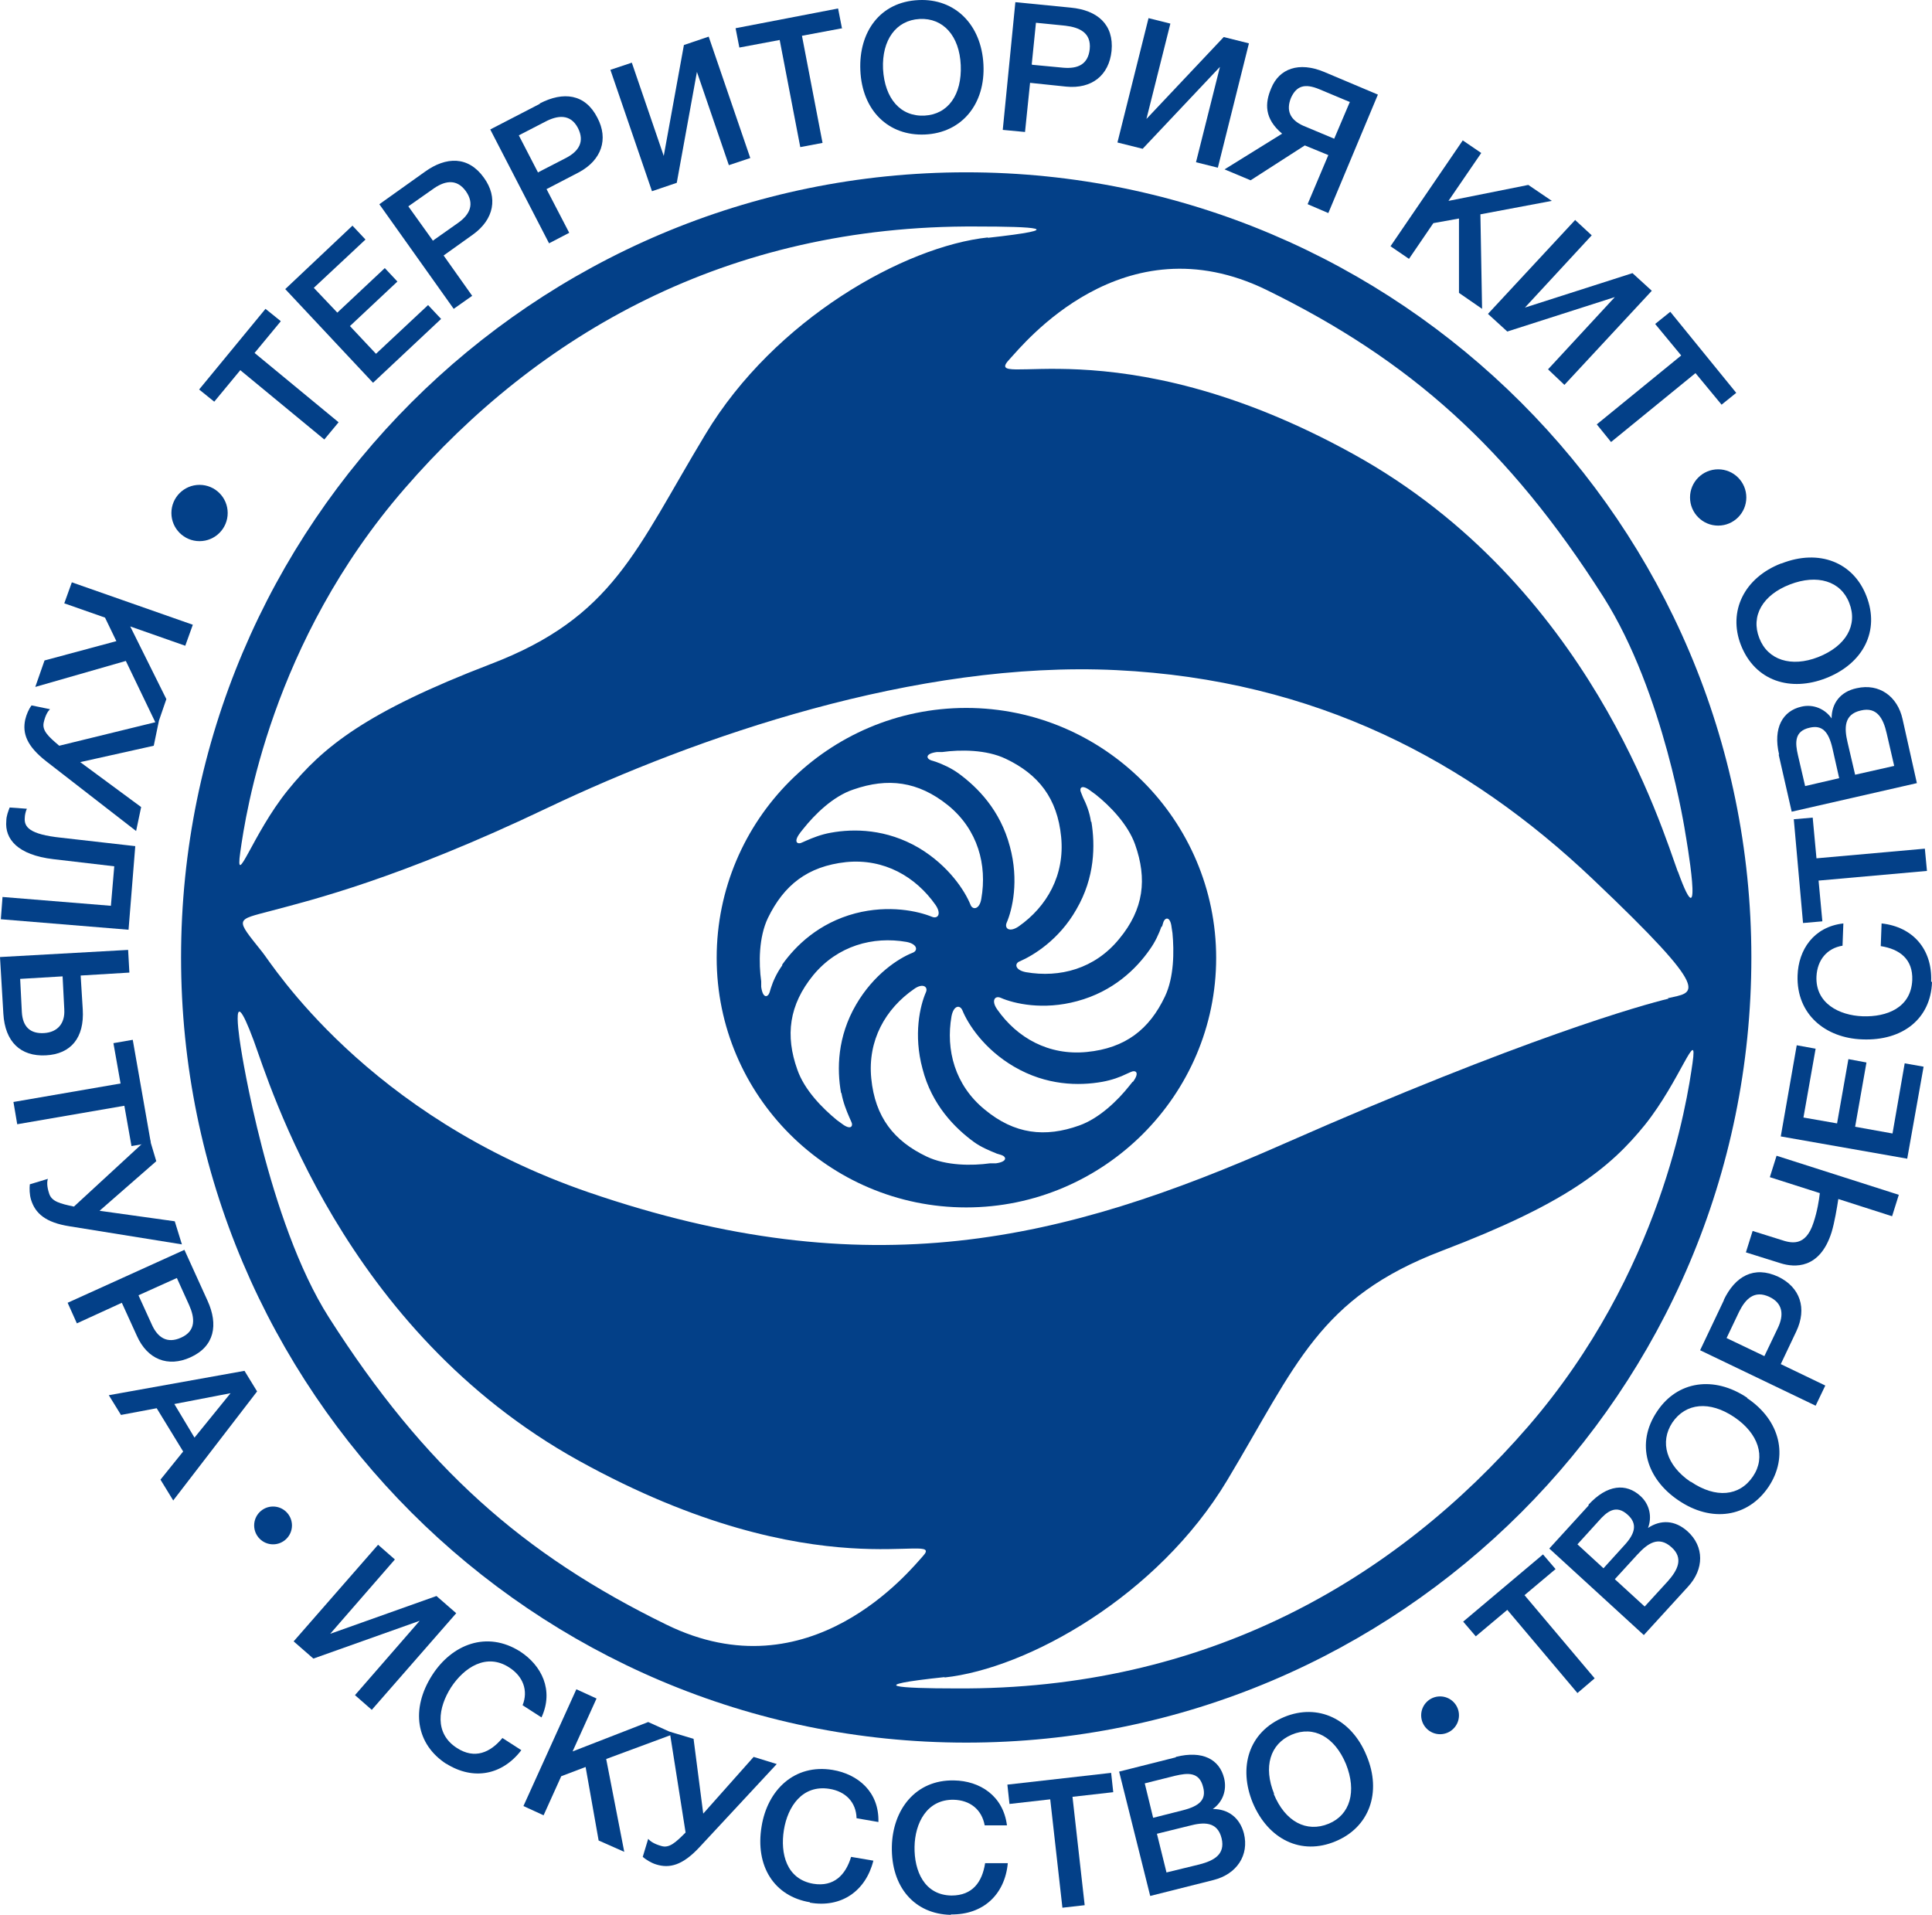 <?xml version="1.0" encoding="UTF-8"?> <svg xmlns="http://www.w3.org/2000/svg" viewBox="6091.8 5180.582 459.9 455.818"><path fill="rgb(3, 64, 136)" stroke="none" fill-opacity="1" stroke-width="0" stroke-opacity="1" class="cls-1" id="tSvg7dc4cb413d" d="M 6321.8 5349.1 C 6289 5349.1 6262.4 5375.8 6262.4 5408.6 C 6262.4 5441.4 6289.1 5468 6321.8 5468 C 6354.5 5468 6381.3 5441.3 6381.3 5408.6C 6381.3 5375.9 6354.6 5349.1 6321.8 5349.1Z M 6351.5 5376.2 C 6351.2 5374 6350.4 5372 6349.6 5370.4 C 6349.467 5370.067 6349.333 5369.733 6349.2 5369.4 C 6348.6 5368.2 6349.2 5367.1 6351.5 5368.9 C 6351.867 5369.167 6352.233 5369.433 6352.6 5369.7 C 6356 5372.4 6360.3 5376.8 6362 5381.6 C 6364.9 5389.8 6364.1 5397 6358.2 5404.1 C 6352.4 5411.2 6344.1 5413.4 6336 5412 C 6333.4 5411.5 6333.2 5409.9 6334.6 5409.4 C 6337.8 5408 6343.9 5404.3 6348 5397.1 C 6352.5 5389.4 6352.5 5381.7 6351.6 5376.2 M 6314.8 5359.6 C 6315.233 5359.6 6315.667 5359.6 6316.1 5359.6 C 6320.4 5359 6326.6 5359 6331.2 5361.2 C 6339 5364.9 6343.5 5370.6 6344.4 5379.8 C 6345.3 5388.9 6341 5396.4 6334.3 5401.1 C 6332.1 5402.6 6330.9 5401.6 6331.4 5400.3 C 6332.8 5397.1 6334.4 5390.2 6332.2 5382.1 C 6329.9 5373.4 6324.5 5368 6320 5364.7 C 6318.2 5363.4 6316.2 5362.5 6314.5 5361.9 C 6314.167 5361.8 6313.833 5361.7 6313.5 5361.6C 6312.3 5361.2 6311.9 5360 6314.8 5359.6Z M 6282.2 5378.9 C 6282.467 5378.567 6282.733 5378.233 6283 5377.9 C 6285.7 5374.5 6290.1 5370.1 6295 5368.5 C 6303.1 5365.7 6310.3 5366.5 6317.5 5372.3 C 6324.6 5378.1 6326.8 5386.5 6325.4 5394.5 C 6325 5397.1 6323.3 5397.3 6322.8 5395.9 C 6321.5 5392.7 6317.7 5386.7 6310.5 5382.4 C 6302.8 5377.9 6295.1 5377.8 6289.6 5378.8 C 6287.3 5379.2 6285.3 5380 6283.7 5380.7 C 6283.4 5380.833 6283.1 5380.967 6282.8 5381.1 C 6281.7 5381.7 6280.5 5381.1 6282.3 5378.8 M 6278 5410.4 C 6276.7 5412.2 6275.8 5414.2 6275.3 5415.8 C 6275.2 5416.133 6275.1 5416.467 6275 5416.8 C 6274.6 5418 6273.4 5418.4 6273 5415.5 C 6273 5415.067 6273 5414.633 6273 5414.2 C 6272.4 5409.9 6272.4 5403.7 6274.6 5399.1 C 6278.4 5391.3 6284 5386.8 6293.2 5385.8 C 6302.3 5384.9 6309.8 5389.3 6314.5 5396 C 6316 5398.2 6315 5399.4 6313.6 5398.8 C 6310.4 5397.5 6303.5 5395.9 6295.4 5398 C 6286.7 5400.3 6281.2 5405.7 6278 5410.2 M 6292.1 5440.8 C 6292.5 5443 6293.3 5445 6294 5446.6 C 6294.133 5446.9 6294.267 5447.2 6294.4 5447.5 C 6295 5448.6 6294.4 5449.8 6292.1 5448 C 6291.733 5447.733 6291.367 5447.467 6291 5447.2 C 6287.6 5444.4 6283.3 5440.1 6281.6 5435.2 C 6278.7 5427.1 6279.6 5419.8 6285.4 5412.7 C 6291.2 5405.7 6299.6 5403.4 6307.6 5404.8 C 6310.2 5405.3 6310.4 5406.9 6309 5407.4 C 6305.7 5408.7 6299.8 5412.5 6295.6 5419.7 C 6291.1 5427.4 6291 5435.1 6292 5440.7 M 6328.8 5457.5 C 6328.367 5457.5 6327.933 5457.5 6327.5 5457.5 C 6323.2 5458.1 6317 5458.1 6312.4 5455.9 C 6304.6 5452.2 6300.1 5446.5 6299.2 5437.3 C 6298.3 5428.2 6302.6 5420.7 6309.4 5416 C 6311.5 5414.5 6312.8 5415.5 6312.2 5416.8 C 6310.8 5420 6309.2 5426.9 6311.4 5435 C 6313.6 5443.6 6319.1 5449.1 6323.6 5452.4 C 6325.4 5453.7 6327.4 5454.5 6329.1 5455.2 C 6329.433 5455.3 6329.767 5455.4 6330.1 5455.5 C 6331.4 5455.9 6331.7 5457.1 6328.9 5457.5 M 6361.4 5438.1 C 6361.133 5438.433 6360.867 5438.767 6360.6 5439.1 C 6357.9 5442.5 6353.5 5446.8 6348.7 5448.5 C 6340.6 5451.4 6333.3 5450.6 6326.2 5444.7 C 6319.1 5438.9 6316.9 5430.5 6318.3 5422.5 C 6318.8 5419.9 6320.3 5419.7 6320.9 5421.1 C 6322.2 5424.3 6326 5430.3 6333.2 5434.5 C 6340.9 5439 6348.6 5439.1 6354.2 5438.1 C 6356.4 5437.7 6358.4 5437 6360 5436.2 C 6360.3 5436.067 6360.6 5435.933 6360.9 5435.8 C 6362.1 5435.2 6363.2 5435.8 6361.5 5438.1 M 6368.4 5401.2 C 6368.5 5400.867 6368.6 5400.533 6368.7 5400.2 C 6369.1 5398.9 6370.4 5398.6 6370.7 5401.4 C 6370.767 5401.833 6370.833 5402.267 6370.9 5402.7 C 6371.3 5407 6371.3 5413.2 6369.1 5417.8 C 6365.4 5425.6 6359.7 5430.1 6350.5 5431 C 6341.4 5431.9 6333.9 5427.6 6329.2 5420.9 C 6327.7 5418.8 6328.6 5417.5 6330 5418.1 C 6333.2 5419.5 6340.1 5421.1 6348.2 5418.9 C 6356.8 5416.6 6362.3 5411.2 6365.5 5406.6 C 6366.8 5404.8 6367.7 5402.8 6368.3 5401.1"></path><path fill="rgb(3, 64, 136)" stroke="none" fill-opacity="1" stroke-width="0" stroke-opacity="1" class="cls-1" id="tSvg13f4adb55a4" d="M 6321.8 5221.6 C 6218.7 5221.6 6134.9 5305.5 6134.9 5408.5 C 6134.9 5511.5 6218.7 5595.4 6321.8 5595.4 C 6424.9 5595.4 6508.7 5511.6 6508.7 5408.5C 6508.7 5305.4 6424.8 5221.6 6321.8 5221.6Z M 6491.2 5388.1 C 6487.4 5377.8 6470.2 5319.8 6414 5288.7 C 6356.9 5257.1 6324.5 5274.1 6332.2 5266 C 6335.3 5262.7 6359.1 5232.9 6393.3 5249.6 C 6427.4 5266.3 6450.9 5287.2 6473.5 5322.7 C 6488 5345.6 6493 5379 6493 5379 C 6493 5379 6497.8 5406.3 6491.2 5388 M 6489 5418.3 C 6482.8 5419.8 6454.7 5427.6 6397.3 5452.9 C 6344.8 5476.1 6298.6 5487.3 6231.9 5464.4 C 6179 5446.2 6156.5 5410 6154.3 5407.3 C 6147.7 5399 6147.7 5399.7 6156.7 5397.3 C 6165.7 5394.9 6186.7 5389.8 6222.1 5372.9 C 6257.6 5356 6309.9 5337.8 6357.5 5340.1 C 6405.1 5342.4 6441.4 5361.8 6470.9 5389.8 C 6500.4 5417.8 6495.1 5416.7 6488.8 5418.2 M 6327 5237.1 C 6307.2 5239.2 6276.2 5256.5 6259.7 5284 C 6243.1 5311.5 6237.9 5327.5 6208.5 5338.7 C 6179.1 5350 6168.7 5358.3 6160.3 5368.7 C 6151.9 5379.1 6147.7 5392.7 6149 5383.4 C 6150.3 5374.2 6156.4 5333.4 6188.1 5296.9 C 6219.8 5260.3 6264.7 5234.1 6324.3 5234.5 C 6338 5234.5 6346.8 5235 6326.9 5237.2 M 6152.2 5428.3 C 6156 5438.6 6173.4 5497.2 6229.6 5528.3 C 6286.7 5559.9 6317.3 5544.6 6311.5 5551 C 6308.5 5554.3 6284.6 5584.1 6250.4 5567.3 C 6216.2 5550.6 6192.8 5529.8 6170.1 5494.2 C 6155.5 5471.3 6149.2 5430.4 6149.2 5430.4C 6149.2 5430.4 6146 5411.6 6152.2 5428.3Z M 6316.6 5579.9 C 6336.4 5577.8 6367.4 5560.5 6383.9 5533 C 6400.4 5505.5 6405.7 5489.5 6435.1 5478.3 C 6464.5 5467.1 6475 5458.7 6483.4 5448.3 C 6491.7 5437.9 6496 5424.4 6494.7 5433.6 C 6493.4 5442.8 6487.2 5483.5 6455.6 5520.1 C 6423.9 5556.7 6378.9 5582.9 6319.4 5582.5 C 6305.7 5582.5 6296.9 5581.9 6316.7 5579.8"></path><path fill="rgb(3, 64, 136)" stroke="none" fill-opacity="1" stroke-width="0" stroke-opacity="1" class="cls-1" id="tSvg66f09c66e2" d="M 6158.6 5257.1 C 6156.533 5259.6 6154.467 5262.1 6152.4 5264.6 C 6159.067 5270.1 6165.733 5275.6 6172.4 5281.1 C 6171.267 5282.467 6170.133 5283.833 6169 5285.2 C 6162.333 5279.7 6155.667 5274.2 6149 5268.7 C 6146.933 5271.2 6144.867 5273.7 6142.8 5276.2 C 6141.6 5275.233 6140.4 5274.267 6139.2 5273.3 C 6144.467 5266.9 6149.733 5260.5 6155 5254.1 C 6156.2 5255.067 6157.4 5256.033 6158.6 5257C 6158.6 5257.033 6158.6 5257.067 6158.6 5257.1Z"></path><path fill="rgb(3, 64, 136)" stroke="none" fill-opacity="1" stroke-width="0" stroke-opacity="1" class="cls-1" id="tSvg935a4ebfe2" d="M 6178.7 5237.7 C 6174.633 5241.5 6170.567 5245.3 6166.5 5249.1 C 6168.367 5251.067 6170.233 5253.033 6172.1 5255 C 6175.867 5251.467 6179.633 5247.933 6183.4 5244.4 C 6184.4 5245.467 6185.4 5246.533 6186.4 5247.6 C 6182.633 5251.133 6178.867 5254.667 6175.1 5258.2 C 6177.167 5260.4 6179.233 5262.6 6181.3 5264.8 C 6185.433 5260.933 6189.567 5257.067 6193.7 5253.2 C 6194.733 5254.3 6195.767 5255.4 6196.8 5256.5 C 6191.4 5261.567 6186 5266.633 6180.6 5271.7 C 6173.633 5264.267 6166.667 5256.833 6159.7 5249.4 C 6165.033 5244.367 6170.367 5239.333 6175.7 5234.3 C 6176.733 5235.4 6177.767 5236.5 6178.8 5237.6C 6178.767 5237.633 6178.733 5237.667 6178.7 5237.7Z"></path><path fill="rgb(3, 64, 136)" stroke="none" fill-opacity="1" stroke-width="0" stroke-opacity="1" class="cls-1" id="tSvg4195f14530" d="M 6192.9 5221.5 C 6198 5217.8 6203.3 5217.7 6207 5222.9 C 6210.4 5227.6 6209.4 5232.8 6204.4 5236.4 C 6202.067 5238.067 6199.733 5239.733 6197.4 5241.4 C 6199.667 5244.6 6201.933 5247.8 6204.2 5251 C 6202.733 5252.033 6201.267 5253.067 6199.8 5254.1 C 6193.9 5245.8 6188 5237.5 6182.1 5229.2C 6185.7 5226.633 6189.3 5224.067 6192.9 5221.5Z M 6194.8 5237.9 C 6196.833 5236.467 6198.867 5235.033 6200.9 5233.6 C 6203.7 5231.6 6204.8 5229.1 6202.7 5226.1 C 6200.4 5222.9 6197.4 5223.7 6194.7 5225.7 C 6192.8 5227.033 6190.9 5228.367 6189 5229.7 C 6190.933 5232.4 6192.867 5235.1 6194.8 5237.8C 6194.8 5237.833 6194.8 5237.867 6194.8 5237.9Z"></path><path fill="rgb(3, 64, 136)" stroke="none" fill-opacity="1" stroke-width="0" stroke-opacity="1" class="cls-1" id="tSvg88c9b2cfe9" d="M 6220.3 5205.2 C 6225.9 5202.3 6231.1 5202.9 6234 5208.6 C 6236.7 5213.7 6235 5218.7 6229.6 5221.6 C 6227.033 5222.933 6224.467 5224.267 6221.9 5225.6 C 6223.7 5229.067 6225.5 5232.533 6227.3 5236 C 6225.7 5236.833 6224.1 5237.667 6222.5 5238.5 C 6217.833 5229.467 6213.167 5220.433 6208.5 5211.4 C 6212.433 5209.367 6216.367 5207.333 6220.3 5205.3C 6220.3 5205.267 6220.3 5205.233 6220.3 5205.2Z M 6219.9 5221.6 C 6222.1 5220.467 6224.3 5219.333 6226.5 5218.2 C 6229.6 5216.6 6231 5214.3 6229.4 5211.1 C 6227.6 5207.6 6224.5 5208 6221.5 5209.6 C 6219.433 5210.667 6217.367 5211.733 6215.3 5212.8 C 6216.833 5215.767 6218.367 5218.733 6219.9 5221.7C 6219.9 5221.667 6219.9 5221.633 6219.9 5221.6Z"></path><path fill="rgb(3, 64, 136)" stroke="none" fill-opacity="1" stroke-width="0" stroke-opacity="1" class="cls-1" id="tSvg12a98dec2b7" d="M 6237.1 5197.2 C 6238.8 5196.633 6240.5 5196.067 6242.2 5195.5 C 6244.733 5202.9 6247.267 5210.3 6249.8 5217.7 C 6251.4 5208.9 6253 5200.1 6254.6 5191.3 C 6256.567 5190.633 6258.533 5189.967 6260.5 5189.3 C 6263.8 5198.933 6267.1 5208.567 6270.4 5218.2 C 6268.7 5218.767 6267 5219.333 6265.3 5219.9 C 6262.767 5212.5 6260.233 5205.1 6257.7 5197.7 C 6256.1 5206.5 6254.5 5215.3 6252.9 5224.1 C 6250.933 5224.767 6248.967 5225.433 6247 5226.1C 6243.7 5216.467 6240.4 5206.833 6237.1 5197.2Z"></path><path fill="rgb(3, 64, 136)" stroke="none" fill-opacity="1" stroke-width="0" stroke-opacity="1" class="cls-1" id="tSvgb339e294c2" d="M 6292.3 5187.3 C 6289.1 5187.9 6285.9 5188.5 6282.7 5189.1 C 6284.333 5197.6 6285.967 5206.1 6287.6 5214.6 C 6285.833 5214.933 6284.067 5215.267 6282.3 5215.6 C 6280.667 5207.1 6279.033 5198.6 6277.4 5190.1 C 6274.2 5190.7 6271 5191.3 6267.8 5191.9 C 6267.5 5190.367 6267.2 5188.833 6266.9 5187.3 C 6275.033 5185.733 6283.167 5184.167 6291.3 5182.6 C 6291.6 5184.133 6291.9 5185.667 6292.2 5187.2C 6292.233 5187.233 6292.267 5187.267 6292.3 5187.3Z"></path><path fill="rgb(3, 64, 136)" stroke="none" fill-opacity="1" stroke-width="0" stroke-opacity="1" class="cls-1" id="tSvg12d163c65" d="M 6325.9 5195.9 C 6326.4 5205.4 6320.7 5212.2 6312 5212.6 C 6303.3 5213 6297 5206.9 6296.6 5197.3 C 6296.2 5188.3 6301.2 5181 6310.5 5180.6C 6319.1 5180.2 6325.4 5186.4 6325.9 5195.9Z M 6302 5197 C 6302.4 5204.1 6306.2 5208.4 6311.9 5208.1 C 6317.5 5207.8 6320.8 5203.1 6320.5 5196.1 C 6320.2 5189.1 6316.3 5184.8 6310.7 5185.1C 6305.1 5185.4 6301.7 5190.1 6302 5197Z"></path><path fill="rgb(3, 64, 136)" stroke="none" fill-opacity="1" stroke-width="0" stroke-opacity="1" class="cls-1" id="tSvg116768d6ad4" d="M 6346.7 5182.4 C 6353 5183 6357 5186.4 6356.4 5192.7 C 6355.8 5198.5 6351.7 5201.8 6345.6 5201.2 C 6342.733 5200.9 6339.867 5200.6 6337 5200.3 C 6336.6 5204.2 6336.2 5208.1 6335.8 5212 C 6334.033 5211.833 6332.267 5211.667 6330.5 5211.5 C 6331.5 5201.367 6332.5 5191.233 6333.5 5181.1C 6337.9 5181.533 6342.3 5181.967 6346.7 5182.4Z M 6337.5 5196 C 6339.967 5196.233 6342.433 5196.467 6344.9 5196.7 C 6348.4 5197 6350.8 5195.9 6351.2 5192.3 C 6351.6 5188.4 6348.8 5187.1 6345.4 5186.7 C 6343.067 5186.467 6340.733 5186.233 6338.4 5186 C 6338.067 5189.3 6337.733 5192.6 6337.4 5195.9C 6337.433 5195.933 6337.467 5195.967 6337.5 5196Z"></path><path fill="rgb(3, 64, 136)" stroke="none" fill-opacity="1" stroke-width="0" stroke-opacity="1" class="cls-1" id="tSvg1da925c825" d="M 6365.2 5184.9 C 6366.933 5185.333 6368.667 5185.767 6370.4 5186.2 C 6368.5 5193.767 6366.6 5201.333 6364.7 5208.9 C 6370.833 5202.4 6376.967 5195.9 6383.1 5189.4 C 6385.1 5189.9 6387.1 5190.4 6389.1 5190.9 C 6386.633 5200.767 6384.167 5210.633 6381.7 5220.5 C 6379.967 5220.067 6378.233 5219.633 6376.5 5219.2 C 6378.4 5211.633 6380.3 5204.067 6382.2 5196.5 C 6376.067 5203 6369.933 5209.5 6363.8 5216 C 6361.8 5215.5 6359.8 5215 6357.8 5214.5C 6360.267 5204.633 6362.733 5194.767 6365.2 5184.9Z"></path><path fill="rgb(3, 64, 136)" stroke="none" fill-opacity="1" stroke-width="0" stroke-opacity="1" class="cls-1" id="tSvg14d9bf9789a" d="M 6403.1 5229.1 C 6404.733 5225.233 6406.367 5221.367 6408 5217.5 C 6406.133 5216.733 6404.267 5215.967 6402.4 5215.2 C 6398.1 5217.967 6393.8 5220.733 6389.5 5223.5 C 6387.433 5222.633 6385.367 5221.767 6383.3 5220.9 C 6387.867 5218.067 6392.433 5215.233 6397 5212.4 C 6392.7 5208.8 6392.9 5205.1 6394.4 5201.6 C 6396.3 5196.9 6401 5195.2 6407 5197.7 C 6411.267 5199.5 6415.533 5201.3 6419.8 5203.1 C 6415.867 5212.5 6411.933 5221.9 6408 5231.3 C 6406.367 5230.6 6404.733 5229.9 6403.1 5229.2C 6403.1 5229.167 6403.1 5229.133 6403.1 5229.1Z M 6413.2 5204.9 C 6410.733 5203.867 6408.267 5202.833 6405.8 5201.8 C 6402.4 5200.4 6400.4 5201 6399.1 5203.9 C 6397.9 5206.9 6398.9 5209.1 6402 5210.5 C 6404.467 5211.533 6406.933 5212.567 6409.4 5213.6 C 6410.633 5210.7 6411.867 5207.8 6413.1 5204.9C 6413.133 5204.9 6413.167 5204.9 6413.2 5204.9Z"></path><path fill="rgb(3, 64, 136)" stroke="none" fill-opacity="1" stroke-width="0" stroke-opacity="1" class="cls-1" id="tSvg6bf17f4d6b" d="M 6444.2 5231.6 C 6444.333 5239.1 6444.467 5246.6 6444.6 5254.1 C 6442.767 5252.833 6440.933 5251.567 6439.1 5250.3 C 6439.1 5244.4 6439.1 5238.5 6439.1 5232.6 C 6439.1 5232.6 6433 5233.7 6433 5233.7 C 6431.067 5236.533 6429.133 5239.367 6427.2 5242.2 C 6425.733 5241.2 6424.267 5240.2 6422.8 5239.2 C 6428.533 5230.8 6434.267 5222.4 6440 5214 C 6441.467 5215 6442.933 5216 6444.4 5217 C 6441.8 5220.8 6439.2 5224.6 6436.6 5228.4 C 6442.933 5227.133 6449.267 5225.867 6455.6 5224.6 C 6457.467 5225.867 6459.333 5227.133 6461.2 5228.4C 6455.533 5229.467 6449.867 5230.533 6444.2 5231.6Z"></path><path fill="rgb(3, 64, 136)" stroke="none" fill-opacity="1" stroke-width="0" stroke-opacity="1" class="cls-1" id="tSvg52e7c4e2e6" d="M 6466.8 5233 C 6468.1 5234.2 6469.4 5235.4 6470.7 5236.6 C 6465.4 5242.333 6460.1 5248.067 6454.8 5253.8 C 6463.333 5251.067 6471.867 5248.333 6480.4 5245.6 C 6481.933 5247 6483.467 5248.4 6485 5249.8 C 6478.067 5257.267 6471.133 5264.733 6464.2 5272.2 C 6462.9 5270.967 6461.6 5269.733 6460.3 5268.5 C 6465.6 5262.767 6470.9 5257.033 6476.2 5251.3 C 6467.667 5254.033 6459.133 5256.767 6450.6 5259.5 C 6449.067 5258.1 6447.533 5256.7 6446 5255.3 C 6452.933 5247.833 6459.867 5240.367 6466.8 5232.9C 6466.8 5232.933 6466.8 5232.967 6466.8 5233Z"></path><path fill="rgb(3, 64, 136)" stroke="none" fill-opacity="1" stroke-width="0" stroke-opacity="1" class="cls-1" id="tSvg15d150a550b" d="M 6501.6 5276.9 C 6499.533 5274.4 6497.467 5271.9 6495.4 5269.4 C 6488.7 5274.867 6482 5280.333 6475.3 5285.8 C 6474.167 5284.4 6473.033 5283 6471.9 5281.6 C 6478.6 5276.133 6485.3 5270.667 6492 5265.2 C 6489.933 5262.7 6487.867 5260.2 6485.8 5257.7 C 6487 5256.733 6488.2 5255.767 6489.4 5254.8 C 6494.633 5261.233 6499.867 5267.667 6505.1 5274.1 C 6503.9 5275.067 6502.7 5276.033 6501.5 5277C 6501.533 5276.967 6501.567 5276.933 6501.6 5276.9Z"></path><path fill="rgb(3, 64, 136)" stroke="none" fill-opacity="1" stroke-width="0" stroke-opacity="1" class="cls-1" id="tSvg1894b0d5de5" d="M 6121.8 5337.9 C 6114.6 5339.967 6107.4 5342.033 6100.2 5344.1 C 6100.933 5342 6101.667 5339.9 6102.4 5337.8 C 6108.1 5336.267 6113.8 5334.733 6119.5 5333.2 C 6118.6 5331.333 6117.7 5329.467 6116.8 5327.6 C 6113.567 5326.467 6110.333 5325.333 6107.1 5324.2 C 6107.7 5322.533 6108.3 5320.867 6108.9 5319.2 C 6118.5 5322.567 6128.1 5325.933 6137.7 5329.3 C 6137.1 5330.967 6136.5 5332.633 6135.9 5334.3 C 6131.533 5332.767 6127.167 5331.233 6122.8 5329.7 C 6125.667 5335.467 6128.533 5341.233 6131.4 5347 C 6130.667 5349.133 6129.933 5351.267 6129.2 5353.4 C 6126.7 5348.2 6124.2 5343 6121.7 5337.8C 6121.733 5337.833 6121.767 5337.867 6121.8 5337.9Z"></path><path fill="rgb(3, 64, 136)" stroke="none" fill-opacity="1" stroke-width="0" stroke-opacity="1" class="cls-1" id="tSvg130d67f8924" d="M 6129.6 5352.3 C 6129.2 5354.233 6128.8 5356.167 6128.4 5358.1 C 6122.567 5359.4 6116.733 5360.7 6110.9 5362 C 6115.733 5365.567 6120.567 5369.133 6125.4 5372.7 C 6125 5374.6 6124.6 5376.5 6124.2 5378.4 C 6117.067 5372.867 6109.933 5367.333 6102.8 5361.8 C 6098.2 5358.2 6097.1 5355.2 6097.8 5351.9 C 6098.1 5350.6 6098.7 5349.3 6099.3 5348.5 C 6100.767 5348.8 6102.233 5349.1 6103.7 5349.4 C 6103.2 5349.9 6102.6 5350.8 6102.2 5352.6 C 6101.8 5354.5 6103.3 5355.9 6105.9 5358.1 C 6105.9 5358.1 6105.9 5358.1 6105.9 5358.1C 6105.9 5358.1 6129.6 5352.3 6129.6 5352.3Z"></path><path fill="rgb(3, 64, 136)" stroke="none" fill-opacity="1" stroke-width="0" stroke-opacity="1" class="cls-1" id="tSvg5812e9a2ef" d="M 6092.4 5394.1 C 6101 5394.8 6109.6 5395.5 6118.2 5396.2 C 6118.467 5393.067 6118.733 5389.933 6119 5386.8 C 6114.167 5386.233 6109.333 5385.667 6104.5 5385.1 C 6096 5384.1 6092.9 5380.3 6093.3 5376 C 6093.3 5374.8 6093.8 5373.6 6094.1 5372.8 C 6095.467 5372.9 6096.833 5373 6098.2 5373.1 C 6097.9 5373.7 6097.7 5374.7 6097.7 5375.2 C 6097.5 5377.4 6098.7 5379.2 6106.4 5380 C 6112.267 5380.667 6118.133 5381.333 6124 5382 C 6123.467 5388.633 6122.933 5395.267 6122.4 5401.9 C 6112.267 5401.067 6102.133 5400.233 6092 5399.4C 6092.133 5397.633 6092.267 5395.867 6092.4 5394.1Z"></path><path fill="rgb(3, 64, 136)" stroke="none" fill-opacity="1" stroke-width="0" stroke-opacity="1" class="cls-1" id="tSvg11564c7ca6f" d="M 6092.6 5421.9 C 6092.333 5417.4 6092.067 5412.9 6091.8 5408.4 C 6101.967 5407.833 6112.133 5407.267 6122.3 5406.7 C 6122.4 5408.5 6122.5 5410.3 6122.6 5412.1 C 6118.733 5412.333 6114.867 5412.567 6111 5412.8 C 6111.167 5415.5 6111.333 5418.2 6111.5 5420.9 C 6111.9 5427.6 6108.7 5431.5 6102.7 5431.8C 6096.7 5432.1 6093 5428.6 6092.6 5421.9Z M 6107.1 5420.8 C 6106.967 5418.2 6106.833 5415.6 6106.7 5413 C 6103.333 5413.2 6099.967 5413.4 6096.6 5413.6 C 6096.733 5416.233 6096.867 5418.867 6097 5421.5 C 6097.2 5425 6099 5426.7 6102.3 5426.5 C 6105.5 5426.3 6107.3 5424.2 6107.1 5420.9C 6107.1 5420.867 6107.1 5420.833 6107.1 5420.8Z"></path><path fill="rgb(3, 64, 136)" stroke="none" fill-opacity="1" stroke-width="0" stroke-opacity="1" class="cls-1" id="tSvg117af4681a0" d="M 6123.1 5453.4 C 6122.533 5450.2 6121.967 5447 6121.4 5443.8 C 6112.9 5445.267 6104.4 5446.733 6095.9 5448.2 C 6095.6 5446.433 6095.3 5444.667 6095 5442.9 C 6103.5 5441.433 6112 5439.967 6120.5 5438.5 C 6119.933 5435.3 6119.367 5432.1 6118.8 5428.9 C 6120.333 5428.633 6121.867 5428.367 6123.4 5428.1 C 6124.833 5436.267 6126.267 5444.433 6127.7 5452.6C 6126.167 5452.867 6124.633 5453.133 6123.1 5453.4Z"></path><path fill="rgb(3, 64, 136)" stroke="none" fill-opacity="1" stroke-width="0" stroke-opacity="1" class="cls-1" id="tSvg1503a8515ce" d="M 6127.3 5451.3 C 6127.867 5453.2 6128.433 5455.1 6129 5457 C 6124.5 5460.933 6120 5464.867 6115.5 5468.8 C 6121.467 5469.633 6127.433 5470.467 6133.4 5471.3 C 6133.967 5473.133 6134.533 5474.967 6135.1 5476.8 C 6126.2 5475.367 6117.3 5473.933 6108.4 5472.5 C 6102.6 5471.6 6100.2 5469.4 6099.2 5466.2 C 6098.8 5464.9 6098.8 5463.5 6098.9 5462.5 C 6100.333 5462.067 6101.767 5461.633 6103.2 5461.2 C 6103 5461.8 6102.9 5462.9 6103.5 5464.7 C 6104.1 5466.6 6106.1 5467.1 6109.4 5467.8 C 6109.4 5467.8 6109.4 5467.8 6109.4 5467.8C 6109.4 5467.8 6127.3 5451.3 6127.3 5451.3Z"></path><path fill="rgb(3, 64, 136)" stroke="none" fill-opacity="1" stroke-width="0" stroke-opacity="1" class="cls-1" id="tSvg11e825325c" d="M 6141.2 5490.2 C 6143.8 5495.9 6142.9 5501.1 6137.1 5503.7 C 6131.8 5506.1 6126.9 5504.2 6124.4 5498.6 C 6123.2 5495.967 6122 5493.333 6120.8 5490.7 C 6117.233 5492.333 6113.667 5493.967 6110.1 5495.6 C 6109.367 5493.967 6108.633 5492.333 6107.9 5490.7 C 6117.167 5486.5 6126.433 5482.3 6135.7 5478.1C 6137.533 5482.133 6139.367 5486.167 6141.2 5490.2Z M 6124.8 5489 C 6125.833 5491.267 6126.867 5493.533 6127.9 5495.8 C 6129.3 5499 6131.6 5500.5 6134.9 5499 C 6138.5 5497.4 6138.2 5494.3 6136.8 5491.2 C 6135.833 5489.067 6134.867 5486.933 6133.9 5484.8 C 6130.867 5486.167 6127.833 5487.533 6124.8 5488.9C 6124.8 5488.933 6124.8 5488.967 6124.8 5489Z"></path><path fill="rgb(3, 64, 136)" stroke="none" fill-opacity="1" stroke-width="0" stroke-opacity="1" class="cls-1" id="tSvg363cc2738b" d="M 6133 5537.7 C 6132 5536.067 6131 5534.433 6130 5532.8 C 6131.8 5530.567 6133.6 5528.333 6135.4 5526.1 C 6133.3 5522.667 6131.2 5519.233 6129.1 5515.8 C 6126.267 5516.333 6123.433 5516.867 6120.6 5517.4 C 6119.633 5515.833 6118.667 5514.267 6117.7 5512.7 C 6128.467 5510.767 6139.233 5508.833 6150 5506.9 C 6151 5508.533 6152 5510.167 6153 5511.8 C 6146.333 5520.467 6139.667 5529.133 6133 5537.8C 6133 5537.767 6133 5537.733 6133 5537.7Z M 6146.8 5512.2 C 6142.3 5513.067 6137.8 5513.933 6133.3 5514.8 C 6134.9 5517.467 6136.5 5520.133 6138.1 5522.8 C 6140.967 5519.267 6143.833 5515.733 6146.7 5512.2C 6146.733 5512.2 6146.767 5512.2 6146.8 5512.2Z"></path><path fill="rgb(3, 64, 136)" stroke="none" fill-opacity="1" stroke-width="0" stroke-opacity="1" class="cls-1" id="tSvg1888ef6eec4" d="M 6181.8 5548.3 C 6183.133 5549.467 6184.467 5550.633 6185.8 5551.8 C 6180.667 5557.7 6175.533 5563.6 6170.4 5569.5 C 6178.833 5566.5 6187.267 5563.5 6195.7 5560.5 C 6197.267 5561.867 6198.833 5563.233 6200.4 5564.6 C 6193.7 5572.267 6187 5579.933 6180.3 5587.6 C 6178.967 5586.433 6177.633 5585.267 6176.3 5584.1 C 6181.433 5578.2 6186.567 5572.3 6191.7 5566.4 C 6183.267 5569.4 6174.833 5572.4 6166.4 5575.4 C 6164.833 5574.033 6163.267 5572.667 6161.7 5571.3C 6168.4 5563.633 6175.1 5555.967 6181.8 5548.3Z"></path><path fill="rgb(3, 64, 136)" stroke="none" fill-opacity="1" stroke-width="0" stroke-opacity="1" class="cls-1" id="tSvg3ba4878c7e" d="M 6198.1 5600.5 C 6190.8 5595.8 6189.5 5587.4 6194.7 5579.3 C 6199.4 5572 6207.7 5568.7 6215.6 5573.7 C 6220.7 5577 6223.7 5582.9 6220.7 5589.4 C 6219.2 5588.433 6217.7 5587.467 6216.2 5586.5 C 6217.6 5583 6216.3 5579.6 6213 5577.5 C 6207.6 5574 6202.3 5577.5 6199.2 5582.2 C 6196.1 5587 6195.1 5593.2 6200.6 5596.7 C 6204.8 5599.4 6208.5 5597.8 6211.4 5594.3 C 6212.9 5595.267 6214.4 5596.233 6215.9 5597.2 C 6211.4 5603.1 6204.5 5604.5 6198 5600.4C 6198.033 5600.433 6198.067 5600.467 6198.1 5600.5Z"></path><path fill="rgb(3, 64, 136)" stroke="none" fill-opacity="1" stroke-width="0" stroke-opacity="1" class="cls-1" id="tSvg4a9f7e6a04" d="M 6236.1 5599.3 C 6237.533 5606.667 6238.967 5614.033 6240.4 5621.4 C 6238.367 5620.5 6236.333 5619.6 6234.3 5618.7 C 6233.267 5612.867 6232.233 5607.033 6231.2 5601.2 C 6229.267 5601.933 6227.333 5602.667 6225.4 5603.4 C 6224 5606.5 6222.6 5609.6 6221.2 5612.7 C 6219.6 5611.967 6218 5611.233 6216.4 5610.5 C 6220.6 5601.233 6224.8 5591.967 6229 5582.7 C 6230.6 5583.433 6232.2 5584.167 6233.8 5584.9 C 6231.9 5589.1 6230 5593.3 6228.1 5597.5 C 6234.1 5595.167 6240.1 5592.833 6246.1 5590.5 C 6248.167 5591.433 6250.233 5592.367 6252.3 5593.3C 6246.9 5595.3 6241.5 5597.3 6236.1 5599.3Z"></path><path fill="rgb(3, 64, 136)" stroke="none" fill-opacity="1" stroke-width="0" stroke-opacity="1" class="cls-1" id="tSvg9db9fc66e7" d="M 6251.2 5592.8 C 6253.1 5593.367 6255 5593.933 6256.9 5594.5 C 6257.667 5600.433 6258.433 5606.367 6259.2 5612.3 C 6263.2 5607.8 6267.2 5603.3 6271.2 5598.8 C 6273.033 5599.367 6274.867 5599.933 6276.7 5600.5 C 6270.567 5607.1 6264.433 5613.7 6258.3 5620.3 C 6254.3 5624.6 6251.2 5625.4 6248 5624.4 C 6246.7 5624 6245.5 5623.2 6244.8 5622.6 C 6245.233 5621.167 6245.667 5619.733 6246.1 5618.3 C 6246.5 5618.8 6247.4 5619.5 6249.2 5620 C 6251.1 5620.6 6252.6 5619.2 6255 5616.8 C 6255 5616.8 6255 5616.8 6255 5616.8 C 6255 5616.8 6251.2 5592.7 6251.2 5592.7C 6251.2 5592.733 6251.2 5592.767 6251.2 5592.8Z"></path><path fill="rgb(3, 64, 136)" stroke="none" fill-opacity="1" stroke-width="0" stroke-opacity="1" class="cls-1" id="tSvg5076f4a33f" d="M 6284.6 5633.4 C 6276.1 5632 6271.5 5624.8 6273.1 5615.3 C 6274.5 5606.7 6280.9 5600.4 6290 5601.9 C 6296 5602.9 6301.1 5607.1 6300.9 5614.3 C 6299.167 5614 6297.433 5613.7 6295.7 5613.4 C 6295.6 5609.6 6293.1 5607 6289.2 5606.4 C 6282.8 5605.4 6279.3 5610.6 6278.4 5616.2 C 6277.5 5621.8 6279 5627.9 6285.4 5629 C 6290.3 5629.8 6293.1 5626.9 6294.4 5622.6 C 6296.167 5622.9 6297.933 5623.2 6299.7 5623.5 C 6297.9 5630.7 6292.1 5634.8 6284.6 5633.5C 6284.6 5633.467 6284.6 5633.433 6284.6 5633.4Z"></path><path fill="rgb(3, 64, 136)" stroke="none" fill-opacity="1" stroke-width="0" stroke-opacity="1" class="cls-1" id="tSvgd4a4fc2198" d="M 6318.1 5636.4 C 6309.5 5636.2 6303.9 5629.8 6304.1 5620.1 C 6304.3 5611.4 6309.7 5604.2 6318.9 5604.4 C 6325 5604.5 6330.6 5608 6331.5 5615.1 C 6329.733 5615.1 6327.967 5615.1 6326.2 5615.1 C 6325.5 5611.3 6322.7 5609.1 6318.8 5609 C 6312.4 5608.9 6309.6 5614.6 6309.5 5620.2 C 6309.4 5625.9 6311.8 5631.7 6318.3 5631.8 C 6323.3 5631.8 6325.6 5628.6 6326.3 5624.1 C 6328.1 5624.1 6329.9 5624.1 6331.7 5624.1 C 6331 5631.6 6325.8 5636.4 6318.2 5636.3C 6318.167 5636.333 6318.133 5636.367 6318.1 5636.4Z"></path><path fill="rgb(3, 64, 136)" stroke="none" fill-opacity="1" stroke-width="0" stroke-opacity="1" class="cls-1" id="tSvg150daf263ae" d="M 6356.8 5607.2 C 6353.567 5607.567 6350.333 5607.933 6347.1 5608.3 C 6348.067 5616.9 6349.033 5625.5 6350 5634.1 C 6348.233 5634.3 6346.467 5634.5 6344.7 5634.7 C 6343.733 5626.1 6342.767 5617.5 6341.8 5608.9 C 6338.567 5609.267 6335.333 5609.633 6332.1 5610 C 6331.933 5608.467 6331.767 5606.933 6331.6 5605.4 C 6339.833 5604.467 6348.067 5603.533 6356.3 5602.6C 6356.467 5604.133 6356.633 5605.667 6356.8 5607.2Z"></path><path fill="rgb(3, 64, 136)" stroke="none" fill-opacity="1" stroke-width="0" stroke-opacity="1" class="cls-1" id="tSvg385d0ca596" d="M 6371.7 5598.8 C 6378.1 5597.2 6382.1 5599.4 6383.2 5603.9 C 6383.9 5606.8 6382.8 5609.6 6380.5 5611.2 C 6384.1 5611.2 6386.9 5613.2 6387.9 5617 C 6389.2 5622.2 6386.2 5626.7 6380.7 5628.1 C 6375.667 5629.367 6370.633 5630.633 6365.6 5631.9 C 6363.133 5622.033 6360.667 5612.167 6358.2 5602.3 C 6362.7 5601.167 6367.2 5600.033 6371.7 5598.9C 6371.7 5598.867 6371.7 5598.833 6371.7 5598.8Z M 6366.3 5613.3 C 6368.667 5612.7 6371.033 5612.1 6373.4 5611.5 C 6377.3 5610.5 6379 5609 6378.2 5606 C 6377.3 5602.3 6374.5 5602.6 6371.5 5603.3 C 6369.1 5603.9 6366.7 5604.5 6364.3 5605.1C 6364.967 5607.833 6365.633 5610.567 6366.3 5613.3Z M 6369.5 5626.3 C 6372.1 5625.667 6374.7 5625.033 6377.3 5624.4 C 6380.8 5623.5 6383.5 5622 6382.6 5618.2 C 6381.6 5614.1 6378.3 5614.3 6374.9 5615.2 C 6372.333 5615.833 6369.767 5616.467 6367.2 5617.1 C 6367.967 5620.2 6368.733 5623.3 6369.5 5626.4C 6369.5 5626.367 6369.5 5626.333 6369.5 5626.3Z"></path><path fill="rgb(3, 64, 136)" stroke="none" fill-opacity="1" stroke-width="0" stroke-opacity="1" class="cls-1" id="tSvg90f99adef2" d="M 6417.1 5598.5 C 6420.8 5607.3 6417.7 5615.6 6409.7 5618.9 C 6401.6 5622.3 6393.7 5618.5 6390 5609.7 C 6386.6 5601.4 6388.9 5592.9 6397.5 5589.3C 6405.5 5586 6413.5 5589.7 6417.1 5598.5Z M 6395 5607.6 C 6397.7 5614.2 6402.8 5616.9 6408.1 5614.7 C 6413.2 5612.6 6414.8 5607 6412.2 5600.5 C 6409.5 5594 6404.5 5591.3 6399.3 5593.5 C 6394.1 5595.7 6392.5 5601.2 6395.1 5607.6C 6395.067 5607.6 6395.033 5607.6 6395 5607.6Z"></path><path fill="rgb(3, 64, 136)" stroke="none" fill-opacity="1" stroke-width="0" stroke-opacity="1" class="cls-1" id="tSvgfcae90a3f2" d="M 6462.2 5554 C 6459.7 5556.1 6457.2 5558.2 6454.7 5560.3 C 6460.267 5566.9 6465.833 5573.5 6471.4 5580.1 C 6470.033 5581.267 6468.667 5582.433 6467.3 5583.6 C 6461.733 5577 6456.167 5570.4 6450.6 5563.8 C 6448.1 5565.9 6445.6 5568 6443.1 5570.1 C 6442.1 5568.933 6441.1 5567.767 6440.1 5566.6 C 6446.433 5561.267 6452.767 5555.933 6459.1 5550.6 C 6460.1 5551.767 6461.1 5552.933 6462.1 5554.1C 6462.133 5554.067 6462.167 5554.033 6462.2 5554Z"></path><path fill="rgb(3, 64, 136)" stroke="none" fill-opacity="1" stroke-width="0" stroke-opacity="1" class="cls-1" id="tSvg99373ea2a9" d="M 6469.9 5538.8 C 6474.4 5533.9 6478.9 5533.6 6482.3 5536.7 C 6484.5 5538.7 6485.1 5541.7 6484.1 5544.3 C 6487.1 5542.3 6490.5 5542.4 6493.5 5545.1 C 6497.5 5548.7 6497.5 5554.1 6493.6 5558.3 C 6490.1 5562.133 6486.6 5565.967 6483.1 5569.8 C 6475.6 5562.933 6468.1 5556.067 6460.6 5549.2 C 6463.733 5545.767 6466.867 5542.333 6470 5538.9C 6469.967 5538.867 6469.933 5538.833 6469.9 5538.8Z M 6473.5 5553.9 C 6475.133 5552.1 6476.767 5550.3 6478.4 5548.5 C 6481.1 5545.6 6481.6 5543.3 6479.3 5541.2 C 6476.5 5538.6 6474.3 5540.4 6472.3 5542.7 C 6470.633 5544.533 6468.967 5546.367 6467.3 5548.2C 6469.367 5550.1 6471.433 5552 6473.5 5553.9Z M 6483.4 5562.9 C 6485.2 5560.933 6487 5558.967 6488.8 5557 C 6491.2 5554.3 6492.6 5551.5 6489.7 5548.9 C 6486.6 5546.1 6484 5548 6481.6 5550.6 C 6479.8 5552.567 6478 5554.533 6476.2 5556.5 C 6478.567 5558.667 6480.933 5560.833 6483.3 5563C 6483.333 5562.967 6483.367 5562.933 6483.4 5562.9Z"></path><path fill="rgb(3, 64, 136)" stroke="none" fill-opacity="1" stroke-width="0" stroke-opacity="1" class="cls-1" id="tSvg109972a3288" d="M 6507.7 5513.4 C 6515.6 5518.7 6517.6 5527.3 6512.8 5534.5 C 6507.9 5541.8 6499.2 5543.1 6491.3 5537.7 C 6483.9 5532.7 6481 5524.3 6486.3 5516.5 C 6491.1 5509.3 6499.8 5508 6507.7 5513.3C 6507.7 5513.333 6507.7 5513.367 6507.7 5513.4Z M 6494.3 5533.3 C 6500.2 5537.3 6505.9 5536.8 6509.1 5532 C 6512.2 5527.4 6510.4 5521.8 6504.6 5517.9 C 6498.8 5514 6493.1 5514.5 6489.9 5519.2 C 6486.8 5523.9 6488.5 5529.4 6494.2 5533.3C 6494.233 5533.3 6494.267 5533.3 6494.3 5533.3Z"></path><path fill="rgb(3, 64, 136)" stroke="none" fill-opacity="1" stroke-width="0" stroke-opacity="1" class="cls-1" id="tSvgc410cc4c7" d="M 6502.1 5490.1 C 6504.8 5484.4 6509.3 5481.8 6515.1 5484.5 C 6520.3 5487 6522 5492 6519.4 5497.5 C 6518.167 5500.1 6516.933 5502.7 6515.7 5505.3 C 6519.233 5507 6522.767 5508.7 6526.3 5510.4 C 6525.533 5512 6524.767 5513.6 6524 5515.2 C 6514.833 5510.8 6505.667 5506.4 6496.5 5502 C 6498.4 5498 6500.3 5494 6502.2 5490C 6502.167 5490.033 6502.133 5490.067 6502.1 5490.1Z M 6511.8 5503.4 C 6512.867 5501.167 6513.933 5498.933 6515 5496.7 C 6516.5 5493.6 6516.2 5490.8 6513 5489.3 C 6509.4 5487.6 6507.3 5489.8 6505.8 5492.8 C 6504.8 5494.9 6503.8 5497 6502.8 5499.1C 6505.8 5500.533 6508.8 5501.967 6511.8 5503.4Z"></path><path fill="rgb(3, 64, 136)" stroke="none" fill-opacity="1" stroke-width="0" stroke-opacity="1" class="cls-1" id="tSvgf6a94fa3f9" d="M 6527.8 5473.9 C 6525 5482.8 6518.9 5482.3 6515.7 5481.3 C 6512.933 5480.433 6510.167 5479.567 6507.4 5478.7 C 6507.933 5477 6508.467 5475.3 6509 5473.6 C 6511.233 5474.3 6513.467 5475 6515.7 5475.7 C 6518.1 5476.5 6521.6 5477.5 6523.5 5471.6 C 6524.4 5468.9 6524.8 5466.3 6525 5464.6 C 6521.033 5463.333 6517.067 5462.067 6513.1 5460.8 C 6513.633 5459.1 6514.167 5457.4 6514.7 5455.7 C 6524.4 5458.8 6534.1 5461.9 6543.8 5465 C 6543.267 5466.7 6542.733 5468.4 6542.2 5470.1 C 6537.933 5468.733 6533.667 5467.367 6529.4 5466C 6529.1 5468 6528.5 5471.6 6527.8 5473.9Z"></path><path fill="rgb(3, 64, 136)" stroke="none" fill-opacity="1" stroke-width="0" stroke-opacity="1" class="cls-1" id="tSvg1483b81b464" d="M 6524 5430.2 C 6523.033 5435.667 6522.067 5441.133 6521.1 5446.6 C 6523.767 5447.067 6526.433 5447.533 6529.1 5448 C 6530 5442.9 6530.9 5437.8 6531.8 5432.7 C 6533.233 5432.967 6534.667 5433.233 6536.1 5433.5 C 6535.2 5438.6 6534.3 5443.7 6533.4 5448.8 C 6536.367 5449.333 6539.333 5449.867 6542.3 5450.4 C 6543.267 5444.833 6544.233 5439.267 6545.2 5433.7 C 6546.7 5433.967 6548.2 5434.233 6549.7 5434.5 C 6548.4 5441.8 6547.1 5449.1 6545.8 5456.4 C 6535.767 5454.633 6525.733 5452.867 6515.7 5451.1 C 6516.967 5443.867 6518.233 5436.633 6519.5 5429.4 C 6520.967 5429.667 6522.433 5429.933 6523.9 5430.2C 6523.933 5430.2 6523.967 5430.2 6524 5430.2Z"></path><path fill="rgb(3, 64, 136)" stroke="none" fill-opacity="1" stroke-width="0" stroke-opacity="1" class="cls-1" id="tSvg1703fb15dd7" d="M 6551.7 5414.4 C 6551.4 5423 6544.8 5428.4 6535.1 5428 C 6526.4 5427.7 6519.4 5422.1 6519.7 5412.8 C 6519.9 5406.7 6523.5 5401.2 6530.6 5400.4 C 6530.533 5402.167 6530.467 5403.933 6530.4 5405.7 C 6526.7 5406.3 6524.4 5409.1 6524.2 5413 C 6523.9 5419.4 6529.6 5422.3 6535.2 5422.5 C 6540.9 5422.7 6546.7 5420.5 6547 5413.9 C 6547.2 5408.9 6544 5406.5 6539.5 5405.8 C 6539.567 5404 6539.633 5402.2 6539.7 5400.4 C 6547.1 5401.2 6551.8 5406.5 6551.5 5414.2C 6551.567 5414.267 6551.633 5414.333 6551.7 5414.4Z"></path><path fill="rgb(3, 64, 136)" stroke="none" fill-opacity="1" stroke-width="0" stroke-opacity="1" class="cls-1" id="tSvgf08d3ae5dc" d="M 6523.3 5375.2 C 6523.6 5378.433 6523.9 5381.667 6524.2 5384.9 C 6532.8 5384.133 6541.4 5383.367 6550 5382.6 C 6550.167 5384.367 6550.333 5386.133 6550.5 5387.9 C 6541.9 5388.667 6533.3 5389.433 6524.7 5390.2 C 6525 5393.433 6525.3 5396.667 6525.6 5399.9 C 6524.067 5400.033 6522.533 5400.167 6521 5400.3 C 6520.267 5392.067 6519.533 5383.833 6518.8 5375.6 C 6520.333 5375.467 6521.867 5375.333 6523.4 5375.2C 6523.367 5375.2 6523.333 5375.2 6523.3 5375.2Z"></path><path fill="rgb(3, 64, 136)" stroke="none" fill-opacity="1" stroke-width="0" stroke-opacity="1" class="cls-1" id="tSvgd51bc18138" d="M 6515.3 5360.2 C 6513.8 5353.8 6516.2 5349.8 6520.6 5348.8 C 6523.5 5348.1 6526.3 5349.4 6527.8 5351.6 C 6527.8 5348 6529.9 5345.2 6533.8 5344.4 C 6539.1 5343.2 6543.5 5346.3 6544.7 5351.8 C 6545.833 5356.867 6546.967 5361.933 6548.1 5367 C 6538.167 5369.267 6528.233 5371.533 6518.3 5373.8 C 6517.267 5369.267 6516.233 5364.733 6515.2 5360.2C 6515.233 5360.2 6515.267 5360.2 6515.3 5360.2Z M 6529.6 5365.8 C 6529.067 5363.433 6528.533 5361.067 6528 5358.7 C 6527.1 5354.8 6525.6 5353.1 6522.6 5353.8 C 6518.9 5354.6 6519.1 5357.4 6519.8 5360.4 C 6520.367 5362.833 6520.933 5365.267 6521.5 5367.7 C 6524.233 5367.067 6526.967 5366.433 6529.7 5365.8C 6529.667 5365.8 6529.633 5365.8 6529.6 5365.8Z M 6542.7 5362.9 C 6542.1 5360.3 6541.5 5357.7 6540.9 5355.1 C 6540.1 5351.6 6538.6 5348.8 6534.8 5349.7 C 6530.7 5350.6 6530.8 5353.9 6531.6 5357.3 C 6532.2 5359.867 6532.8 5362.433 6533.4 5365C 6536.5 5364.3 6539.6 5363.6 6542.7 5362.9Z"></path><path fill="rgb(3, 64, 136)" stroke="none" fill-opacity="1" stroke-width="0" stroke-opacity="1" class="cls-1" id="tSvg17812f390d6" d="M 6515.9 5314.7 C 6524.8 5311.2 6533 5314.4 6536.1 5322.5 C 6539.3 5330.7 6535.4 5338.5 6526.5 5342 C 6518.1 5345.3 6509.6 5342.8 6506.2 5334.1 C 6503.1 5326.1 6507 5318.1 6515.8 5314.7C 6515.833 5314.7 6515.867 5314.7 6515.9 5314.7Z M 6524.6 5337 C 6531.2 5334.4 6534.1 5329.4 6532 5324.1 C 6530 5318.9 6524.4 5317.2 6517.9 5319.7 C 6511.4 5322.2 6508.5 5327.2 6510.6 5332.5C 6512.6 5337.7 6518.2 5339.5 6524.6 5337Z"></path><ellipse fill="rgb(3, 64, 136)" stroke-width="0" class="cls-1" cx="6139.3" cy="5302.7" r="6.7" id="tSvg18b3a6fb621" fill-opacity="1" stroke="none" stroke-opacity="1" rx="6.7" ry="6.7" style="transform: rotate(0deg);"></ellipse><ellipse fill="rgb(3, 64, 136)" stroke-width="0" class="cls-1" cx="6500.8" cy="5299" r="6.7" id="tSvgcde23eed9b" fill-opacity="1" stroke="none" stroke-opacity="1" rx="6.7" ry="6.7" style="transform: rotate(0deg);"></ellipse><ellipse fill="rgb(3, 64, 136)" stroke-width="0" class="cls-1" cx="6156.8" cy="5543.7" r="4.5" id="tSvg123571bd1fe" fill-opacity="1" stroke="none" stroke-opacity="1" rx="4.5" ry="4.5" style="transform: rotate(0deg);"></ellipse><ellipse fill="rgb(3, 64, 136)" stroke-width="0" class="cls-1" cx="6434.6" cy="5588.9" r="4.5" id="tSvg54decfa30b" fill-opacity="1" stroke="none" stroke-opacity="1" rx="4.5" ry="4.5" style="transform: rotate(0deg);"></ellipse><defs> </defs></svg> 